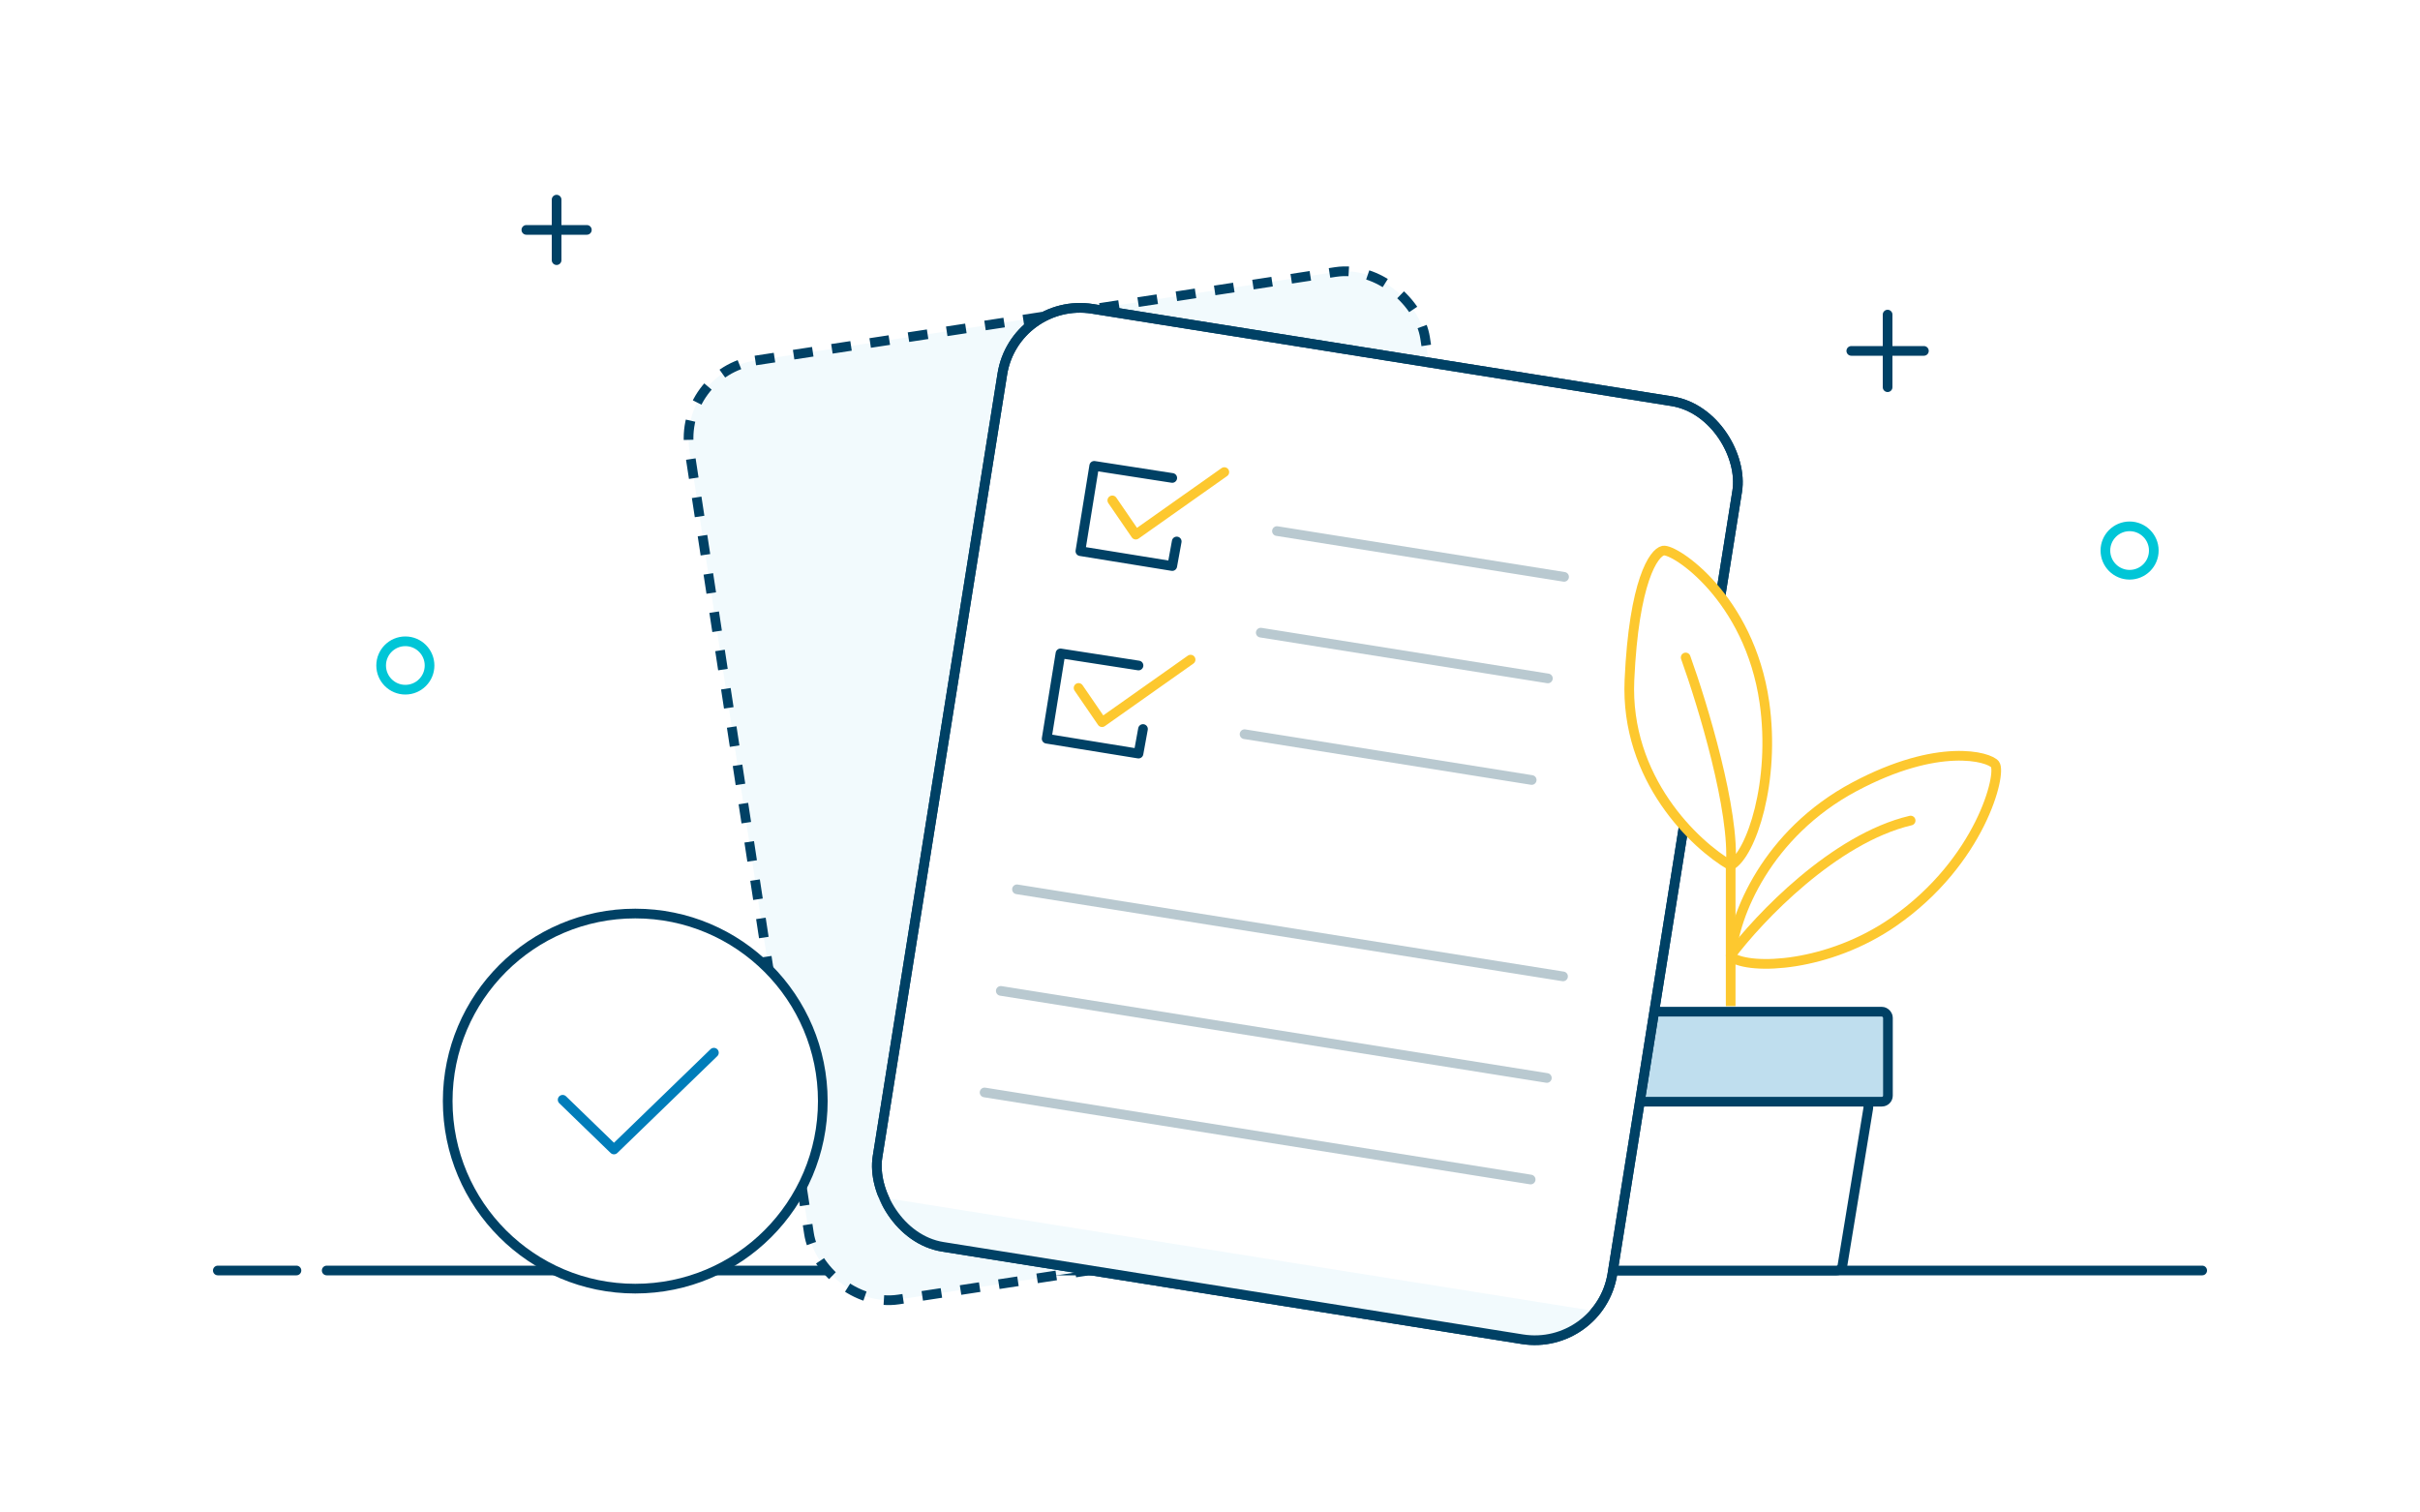 <svg width="400" height="250" viewBox="0 0 400 250" fill="none" xmlns="http://www.w3.org/2000/svg">
<rect width="400" height="250" fill="white"/>
<path d="M364 210L54 210" stroke="#004165" stroke-width="1.6" stroke-linecap="round" stroke-linejoin="round"/>
<path d="M49 210H36" stroke="#004165" stroke-width="1.6" stroke-linecap="round" stroke-linejoin="round"/>
<path d="M156 158H116V160H156V158Z" fill="#F2FAFD"/>
<path d="M312 52V64" stroke="#004165" stroke-width="1.6" stroke-linecap="round" stroke-linejoin="round"/>
<path d="M318 58H306" stroke="#004165" stroke-width="1.6" stroke-linecap="round" stroke-linejoin="round"/>
<path d="M92 33V43" stroke="#004165" stroke-width="1.6" stroke-linecap="round" stroke-linejoin="round"/>
<path d="M97 38H87" stroke="#004165" stroke-width="1.6" stroke-linecap="round" stroke-linejoin="round"/>
<path fill-rule="evenodd" clip-rule="evenodd" d="M71 110C71 112.209 69.21 114 67 114C64.791 114 63 112.209 63 110C63 107.79 64.791 106 67 106C69.21 106 71 107.79 71 110Z" stroke="#00C6D7" stroke-width="1.6" stroke-linecap="round" stroke-linejoin="round"/>
<path fill-rule="evenodd" clip-rule="evenodd" d="M356 91C356 93.209 354.21 95 352 95C349.791 95 348 93.209 348 91C348 88.79 349.791 87 352 87C354.21 87 356 88.79 356 91Z" stroke="#00C6D7" stroke-width="1.6" stroke-linecap="round" stroke-linejoin="round"/>
<path d="M263.149 183.13C263.07 182.531 263.536 182 264.14 182H307.822C308.439 182 308.909 182.553 308.809 183.162L304.538 209.162C304.458 209.645 304.041 210 303.551 210H267.557C267.055 210 266.631 209.628 266.566 209.13L263.149 183.13Z" fill="white" stroke="#004165" stroke-width="1.6" stroke-linecap="round"/>
<rect x="260" y="167.223" width="52.055" height="14.873" rx="1" fill="#BFDEEE" stroke="#004165" stroke-width="1.6" stroke-linecap="round"/>
<rect x="112" y="61.549" width="123" height="157" rx="13" transform="rotate(-8.674 112 61.549)" fill="#F2FAFD" stroke="#004165" stroke-width="1.6" stroke-dasharray="3.2 3.2"/>
<line x1="147.332" y1="188.387" x2="237.687" y2="174.603" stroke="#007DBA" stroke-width="1.6" stroke-linecap="round" stroke-linejoin="round"/>
<rect x="160.836" y="103.176" width="15" height="33" transform="rotate(-8.674 160.836 103.176)" fill="#F2FAFD" stroke="#004165" stroke-width="1.6" stroke-linecap="round" stroke-linejoin="round"/>
<rect x="183.439" y="85.566" width="15" height="47" transform="rotate(-8.674 183.439 85.566)" fill="#F2FAFD" stroke="#004165" stroke-width="1.6" stroke-linecap="round" stroke-linejoin="round"/>
<rect x="212.677" y="111.453" width="15" height="17" transform="rotate(-8.674 212.677 111.453)" fill="#F2FAFD" stroke="#004165" stroke-width="1.6" stroke-linecap="round" stroke-linejoin="round"/>
<rect x="167.72" y="49" width="123" height="157" rx="13" transform="rotate(9.059 167.72 49)" fill="white" stroke="#004165" stroke-width="1.6"/>
<line x1="168.095" y1="146.997" x2="258.355" y2="161.389" stroke="#B9C9D0" stroke-width="1.6" stroke-linecap="round" stroke-linejoin="round"/>
<line x1="165.418" y1="163.785" x2="255.678" y2="178.177" stroke="#B9C9D0" stroke-width="1.6" stroke-linecap="round" stroke-linejoin="round"/>
<line x1="162.741" y1="180.573" x2="253.001" y2="194.964" stroke="#B9C9D0" stroke-width="1.6" stroke-linecap="round" stroke-linejoin="round"/>
<line x1="211.066" y1="87.782" x2="258.526" y2="95.349" stroke="#B9C9D0" stroke-width="1.6" stroke-linecap="round" stroke-linejoin="round"/>
<line x1="208.39" y1="104.57" x2="255.849" y2="112.137" stroke="#B9C9D0" stroke-width="1.6" stroke-linecap="round" stroke-linejoin="round"/>
<line x1="205.713" y1="121.357" x2="253.172" y2="128.925" stroke="#B9C9D0" stroke-width="1.6" stroke-linecap="round" stroke-linejoin="round"/>
<path d="M150.976 204.823L145.807 199.138L145.009 197.796L264.499 216.848L262.146 218.903L256.148 221.592L150.976 204.823Z" fill="#F2FAFD"/>
<rect x="167.72" y="49" width="123" height="157" rx="13" transform="rotate(9.059 167.72 49)" stroke="#004165" stroke-width="1.6"/>
<path d="M286.861 143.067C286.861 142.625 286.503 142.267 286.061 142.267C285.619 142.267 285.261 142.625 285.261 143.067H286.861ZM286.861 166.306V143.067H285.261V166.306H286.861Z" fill="#FDC82F"/>
<path d="M269.33 112.392C268.586 128.752 280.174 139.658 286.061 143.067C289.47 141.208 293.498 129.124 291.639 116.11C289.163 98.783 276.766 90.64 274.907 91.012C273.358 91.322 270.073 96.032 269.33 112.392Z" fill="white"/>
<path d="M286.061 143.067C280.174 139.658 268.586 128.752 269.33 112.392C270.073 96.032 273.358 91.322 274.907 91.012C276.766 90.64 289.163 98.783 291.639 116.11C293.498 129.124 289.47 141.208 286.061 143.067ZM286.061 143.067C286.805 134.143 281.414 116.42 278.625 108.674" stroke="#FDC82F" stroke-width="1.6" stroke-linecap="round"/>
<path d="M306.511 130.053C292.061 137.76 286.553 151.386 286.149 158.177C289.34 160.389 302.223 159.864 313.018 152.362C327.392 142.374 330.916 127.83 329.75 126.335C328.778 125.09 320.454 122.617 306.511 130.053Z" stroke="#FDC82F" stroke-width="1.6" stroke-linecap="round"/>
<path d="M286.061 157.94C290.709 151.743 303.165 138.605 315.807 135.63" stroke="#FDC82F" stroke-width="1.6" stroke-linecap="round"/>
<path d="M193.76 79L180.861 77L178.576 91.102L193.76 93.562L194.5 89.5" stroke="#004165" stroke-width="1.6" stroke-linecap="round" stroke-linejoin="round"/>
<circle cx="105" cy="182" r="31" fill="white" stroke="#004165" stroke-width="1.6" stroke-linecap="round" stroke-linejoin="round"/>
<path d="M93 181.782L101.484 190L118 174" stroke="#007DBA" stroke-width="1.6" stroke-linecap="round" stroke-linejoin="round"/>
<path d="M183.853 82.709L187.733 88.37L202.368 78.031" stroke="#FDC82F" stroke-width="1.6" stroke-linecap="round" stroke-linejoin="round"/>
<path d="M188.183 110L175.284 108L173 122.102L188.183 124.562L188.924 120.5" stroke="#004165" stroke-width="1.6" stroke-linecap="round" stroke-linejoin="round"/>
<path d="M178.276 113.709L182.156 119.37L196.792 109.031" stroke="#FDC82F" stroke-width="1.6" stroke-linecap="round" stroke-linejoin="round"/>
</svg>
